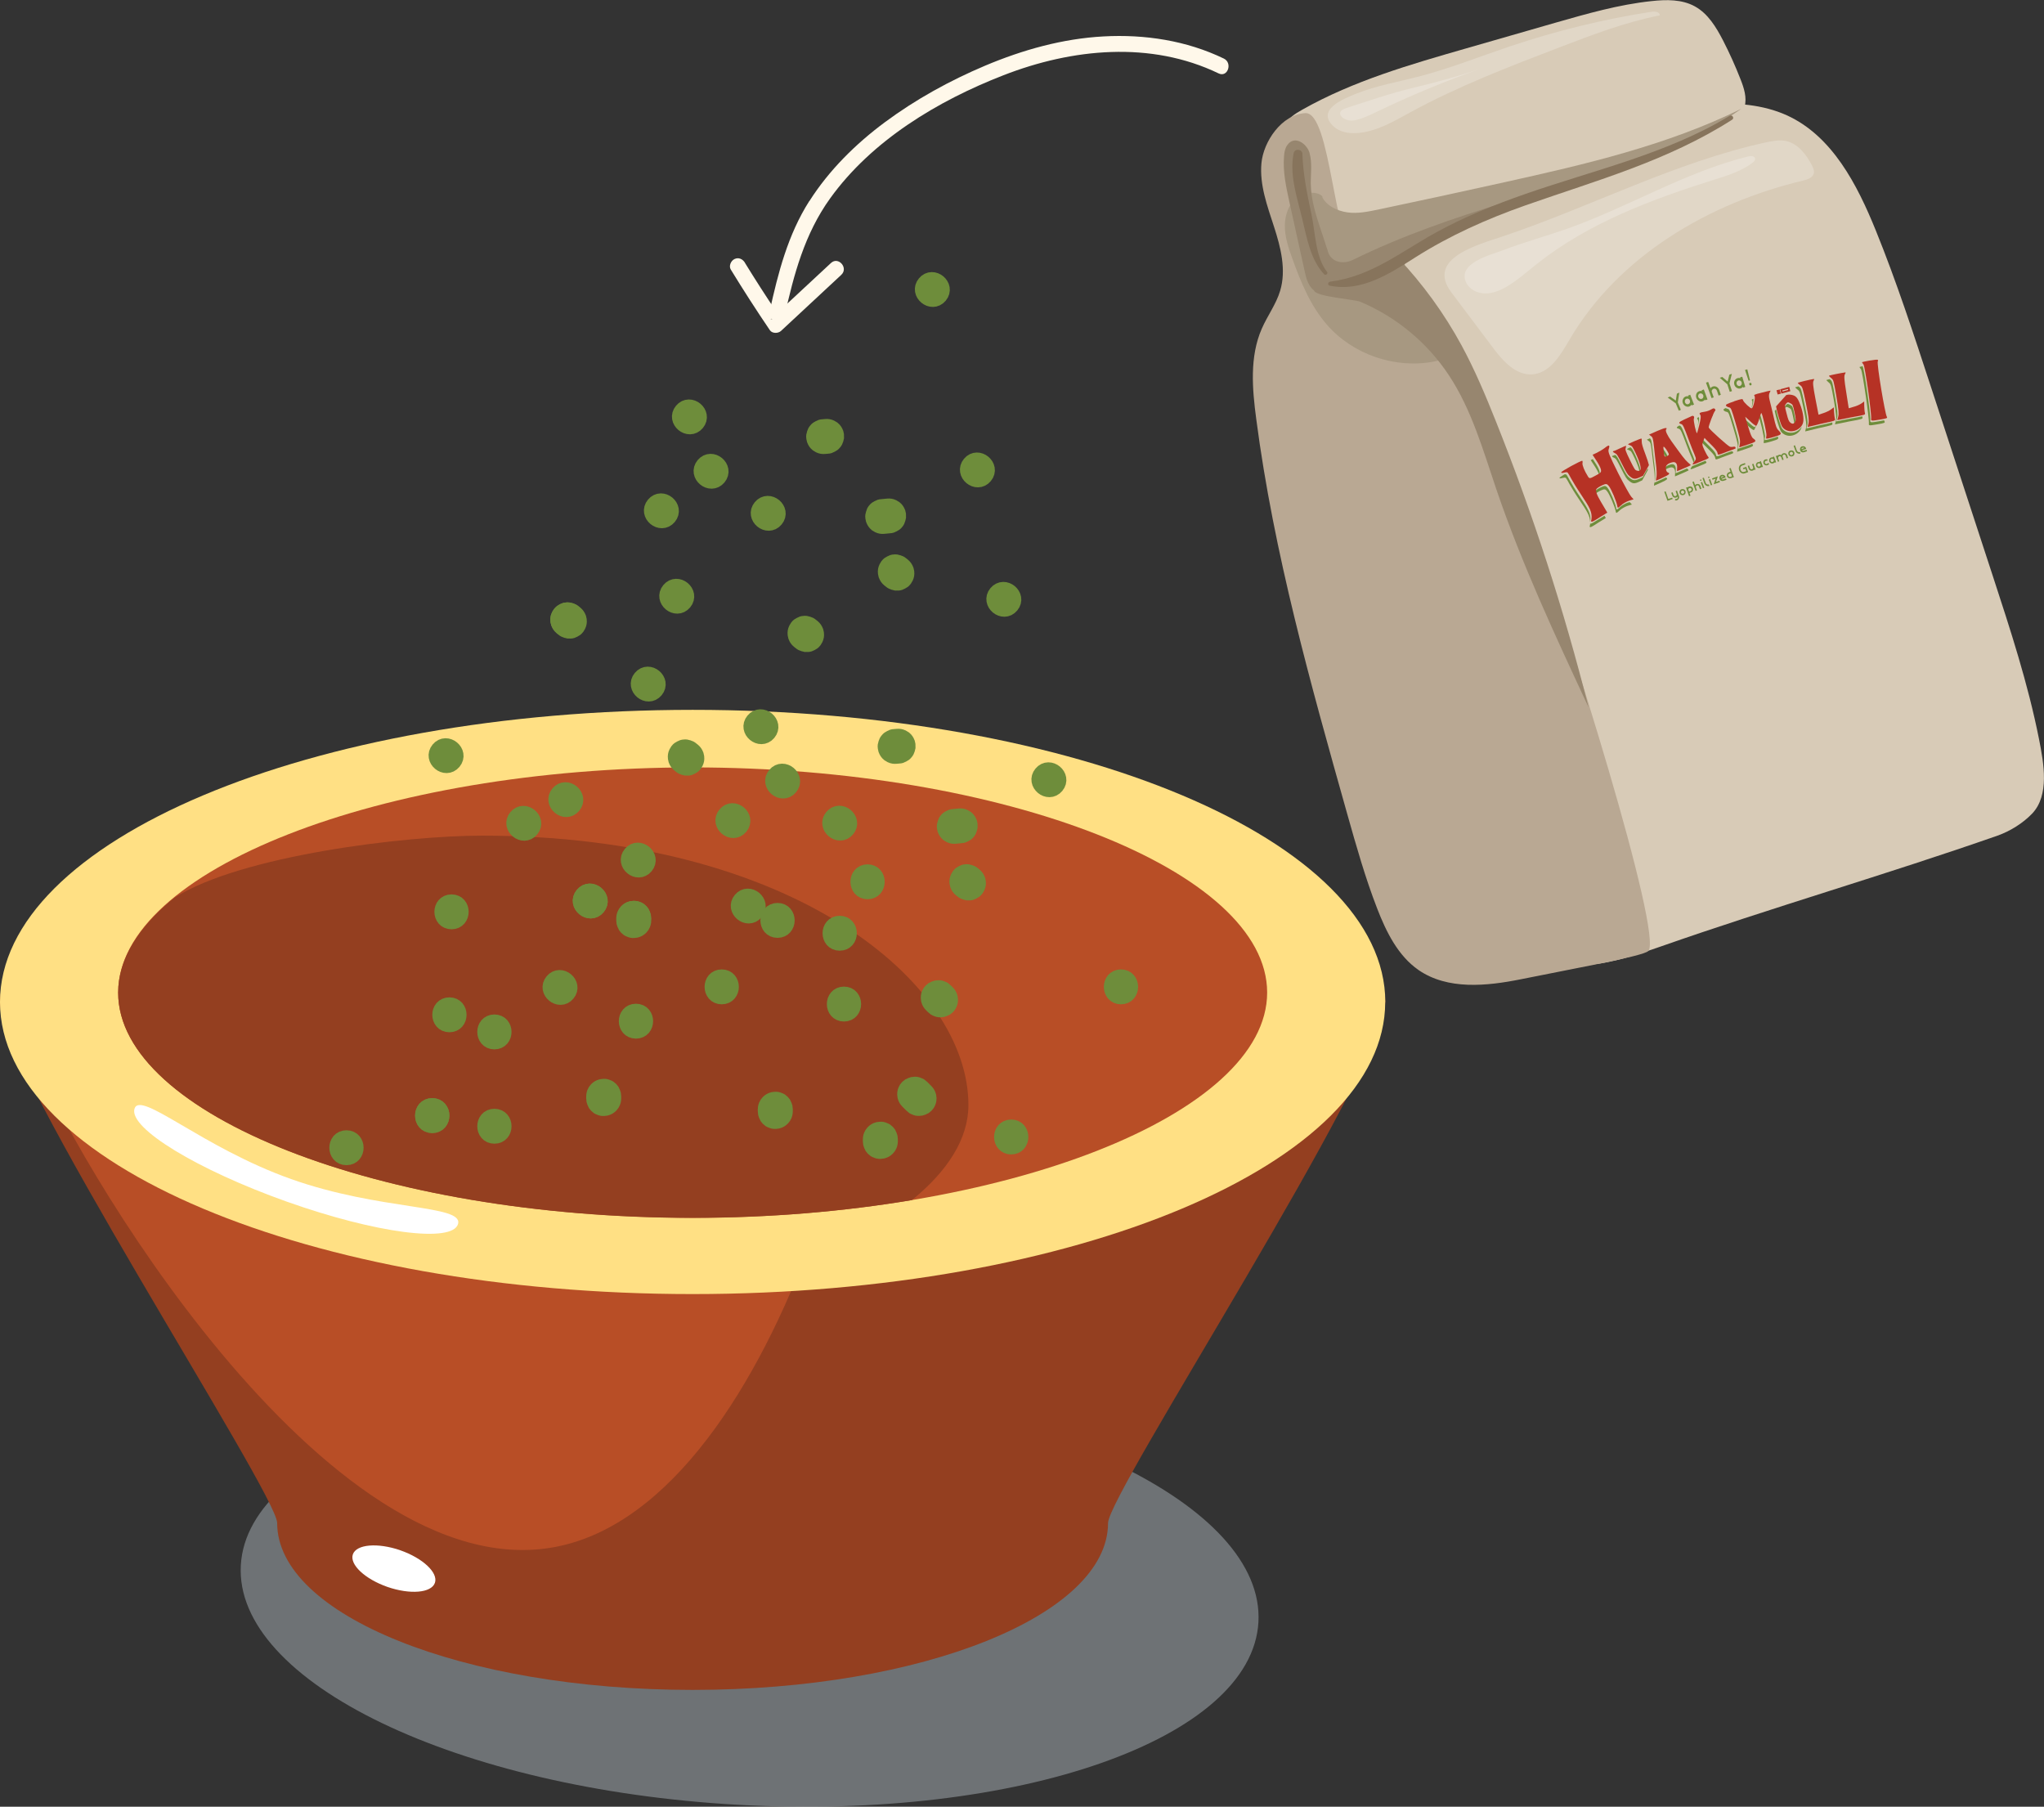 <?xml version="1.0" encoding="UTF-8"?><svg xmlns="http://www.w3.org/2000/svg" viewBox="0 0 243.59 215.3"><rect x="0" y="0" width="243.59" height="215.3" fill="#333333" stroke="none"/><defs><style>.cls-1{fill:#a79881;}.cls-1,.cls-2,.cls-3,.cls-4,.cls-5,.cls-6,.cls-7,.cls-8,.cls-9,.cls-10,.cls-11,.cls-12,.cls-13,.cls-14{stroke-width:0px;}.cls-2{fill:#87745c;}.cls-3{fill:#ffe084;}.cls-4{fill:#b9a893;}.cls-15{stroke:#6e8d3b;stroke-miterlimit:10;stroke-width:2px;}.cls-15,.cls-14{fill:#6e8d3b;}.cls-5{fill:#97866f;}.cls-6{fill:#d8cbb7;}.cls-7{fill:#fff8ea;}.cls-8{opacity:.23;}.cls-8,.cls-12{fill:#fff;}.cls-9{fill:#b84e26;}.cls-10{fill:#943f20;}.cls-16{isolation:isolate;}.cls-11{fill:#aab3b9;mix-blend-mode:multiply;opacity:.5;}.cls-13{fill:#b63225;}</style></defs><g class="cls-16"><g id="Layer_1"><path class="cls-11" d="M149.97,193.31c.78-13.89-25.74-26.67-59.23-28.54-33.48-1.86-61.27,7.87-62.04,21.76-.78,13.89,25.74,26.67,59.23,28.54,33.49,1.87,61.26-7.87,62.04-21.76Z"/><path class="cls-10" d="M165.09,119.41c0-12.13-36.96-21.95-82.54-21.95S0,107.29,0,119.41c0,7.89,33.03,58.58,33.03,62.08,0,10.98,22.16,19.89,49.51,19.89s49.51-8.91,49.51-19.89c0-3.5,33.03-54.19,33.03-62.08Z"/><path class="cls-9" d="M9.27,110.47c-5.13,4.83-7.3,10.07-5.47,14.94,4.42,11.7,34.96,64.25,62.45,58.92,27.5-5.35,41.53-66.58,37.11-78.27-.84-2.23-2.47-4.22-4.74-5.94-5.81-.35-11.83-.54-18.03-.54-30.43,0-56.99,4.38-71.31,10.89Z"/><path class="cls-3" d="M165.09,119.41c0-19.24-36.96-34.82-82.54-34.82S0,100.18,0,119.41s36.96,34.8,82.54,34.8,82.54-15.59,82.54-34.8Z"/><path class="cls-9" d="M82.54,145.12c-37.11,0-68.46-12.28-68.46-26.84s31.35-26.83,68.46-26.83,68.47,12.29,68.47,26.83-31.36,26.84-68.47,26.84Z"/><path class="cls-10" d="M57.46,99.58c-9.2,0-28.76,2.37-36.66,7.39-4.26,3.47-6.72,7.3-6.72,11.32,0,14.55,31.35,26.84,68.46,26.84,9.2,0,18.04-.76,26.14-2.12,4.26-3.47,6.73-7.31,6.73-11.33,0-14.54-20.84-32.1-57.96-32.1Z"/><path class="cls-12" d="M16.02,132.15c-.63,2.31,7.49,7.25,18.14,11.04,10.64,3.78,19.78,4.97,20.43,2.66.63-2.31-9.25-1.56-19.91-5.35-10.66-3.79-18.02-10.67-18.66-8.35Z"/><path class="cls-12" d="M47.71,184.74c-2.71-.93-5.24-.72-5.66.49-.41,1.21,1.44,2.94,4.13,3.88,2.7.93,5.23.72,5.65-.49.41-1.21-1.44-2.94-4.13-3.88Z"/><path class="cls-6" d="M176.78,108.41c1.77,2.46,3.97,4.75,6.79,5.85,4.56,1.79,9.67.17,14.29-1.45,13.26-4.65,26.93-8.59,40.19-13.23,1.5-.53,3.03-1.48,4.13-2.63,2.07-2.18,1.4-5.95.81-8.9-1.31-6.6-3.41-13.01-5.5-19.41-2.47-7.54-4.93-15.08-7.4-22.62-2.04-6.22-4.07-12.45-6.53-18.52-2.23-5.51-5.21-11.3-10.62-13.76-2.84-1.29-6.06-1.5-9.18-1.39-6.1.22-12.11,1.55-17.99,3.22-6.06,1.72-12.02,3.8-17.84,6.23-2.7,1.13-8.27,3.46-8.68,6.93-.19,1.65.62,3.5.45,5.29-.21,2.29-.85,4.51-1.26,6.76-1.3,7.07-.36,14.39,1.44,21.35,1.79,6.96,4.42,13.68,6.58,20.54,2.78,8.86,4.88,18.21,10.31,25.74Z"/><path class="cls-6" d="M158.56,39.84c.02.91.04,4.79,1.52,4.42,1.24-.31,2.44-6.25,2.83-7.39.89-2.6,1.91-5.22,3.75-7.31,2.27-2.57,5.52-4.05,8.75-5.23,9.41-3.42,19.45-4.88,28.78-8.52,1.56-.61,3.28-1.48,3.72-3.09.3-1.1-.08-2.25-.5-3.31-.61-1.56-1.3-3.09-2.06-4.57-.82-1.59-1.8-3.22-3.37-4.08-1.54-.85-3.4-.82-5.15-.63-3.92.41-7.73,1.51-11.51,2.59-3.52,1.01-7.05,2.02-10.57,3.04-6.71,1.93-13.49,3.88-19.57,7.32-.86.48-1.75,1.05-2.14,1.96-.47,1.07-.11,2.31.28,3.41,1.29,3.67,2.86,7.25,3.95,11,1.01,3.49,1.24,6.82,1.31,10.42Z"/><path class="cls-4" d="M150.37,39.17c-1.46,3.33-1.14,7.15-.66,10.76,2.09,15.99,6.48,31.57,10.85,47.09,1.07,3.79,2.14,7.58,3.56,11.24,1.08,2.79,2.48,5.64,4.94,7.34,3.46,2.38,8.09,1.92,12.21,1.09,6.29-1.28,14.54-2.74,15.16-3.36,1.8-1.83-9.46-38.17-14.9-52.82-5.44-14.64-8.88-26.66-19.9-30.28-2.7-.89-2.99-16.93-6.08-16.75-2.81.16-4.98,3.39-5.22,5.96-.24,2.59.7,5.11,1.5,7.58.8,2.47,1.48,5.14.73,7.63-.48,1.61-1.52,2.98-2.19,4.52Z"/><path class="cls-1" d="M172.4,27.36c5.9-1.89,11.77-3.9,17.59-6.03,6.1-2.24,12.22-4.64,17.54-8.37-8.84,4.35-18.54,6.61-28.16,8.74-5.04,1.12-10.08,2.21-15.12,3.27-1.21.25-2.44.51-3.67.34-1.22-.17-2.57-.81-3.06-1.94.06.06.11.11.17.17-.39-.74-2.04-.69-2.76-.27-1.19.7-1.78,2.14-1.81,3.52-.03,1.38.42,2.72.89,4.02,1.01,2.81,2.17,5.65,4.14,7.9,3.09,3.55,8.14,5.27,12.76,4.37.47-.09.97-.23,1.25-.62.18-.26.24-.58.25-.9.07-2.03-1.47-3.7-2.8-5.23-1.34-1.53-2.66-3.49-2.08-5.44.6-2.01,2.89-2.91,4.89-3.55Z"/><path class="cls-5" d="M156.07,18.24c-.31-1.11-1.81-2.21-2.68-.92-.26.38-.34.85-.37,1.31-.15,1.83.25,3.65.64,5.44.6,2.73,1.2,5.47,1.81,8.2.16.75.35,1.53.86,2.1.51.57,1.48.8,2.04.29.45-.4.49-1.09.44-1.69-.28-3.77-2.52-7.23-2.6-11.01-.02-1.25.19-2.52-.15-3.72Z"/><path class="cls-8" d="M180.04,5.49c-3.65,1.23-7.23,2.66-10.95,3.63-2.48.64-5.04,1.08-7.43,2.03-1.5.6-4.95,1.94-2.68,3.96.71.63,1.73.8,2.67.75,2.31-.13,4.38-1.36,6.41-2.47,5.68-3.1,11.74-5.43,17.77-7.74,3.92-1.5,7.86-3.01,11.98-3.82,0-.41-.58-.49-.98-.43-5.7.88-11.33,2.26-16.8,4.1Z"/><path class="cls-5" d="M156.12,32.25c.06.49.15,2.68,1.21,2.68,2.24,0,6.49-.84,8.23-2.26.78-.64,1.46-1.39,2.22-2.05,1.26-1.11,2.73-1.95,4.22-2.71,8.3-4.17,17.77-5.57,26.1-9.69-12.25,4.38-25.18,6.99-36.85,12.74-1.12.55-2.77.42-3.11-1.35-.11-.6-2.11,1.93-2.02,2.64Z"/><path class="cls-5" d="M161.04,33.41c-.79.17-4.76.17-4.43,1.22.23.74,4.85,1.05,5.48,1.32,4.29,1.8,8.02,4.89,10.58,8.77,2.71,4.1,4.07,8.92,5.65,13.58,3.03,8.91,7.02,17.45,10.99,25.98-2.92-11.6-6.62-23.01-11.06-34.12-1.22-3.06-2.5-6.1-4.07-9-2.06-3.79-4.62-7.32-7.58-10.45.35.37-5.07,2.59-5.56,2.69Z"/><path class="cls-8" d="M212.83,16.8c-.77-.16-1.57,0-2.34.16-10.83,2.35-20.78,7.63-31.28,11.17-3.06,1.03-9.31,2.64-6.24,6.72,1.64,2.19,3.29,4.37,4.93,6.56,1.19,1.59,2.73,3.34,4.72,3.2,2.11-.15,3.37-2.33,4.44-4.16,5.83-9.94,16.6-16.26,27.81-18.93.54-.13,1.17-.34,1.29-.87.07-.32-.07-.64-.22-.93-.67-1.31-1.67-2.61-3.1-2.92Z"/><path class="cls-2" d="M206.13,13.8c-7.4,4.51-16.22,6.48-24.34,9.31-3.69,1.29-7.35,2.75-10.78,4.66-4.16,2.31-7.64,5.17-12.51,5.8-.25.03-.32.41-.04.47,3.8.79,7.18-1.45,10.24-3.39,4.11-2.6,8.48-4.55,13.07-6.17,8.53-3,16.97-5.3,24.66-10.22.29-.19,0-.64-.29-.46Z"/><path class="cls-2" d="M155.22,18.35c-.02-.59-.92-.7-1.05-.1-.52,2.54.38,5.2.98,7.65.56,2.28.99,5.04,2.66,6.79.17.18.5-.09.34-.29-1.4-1.77-1.39-4.7-1.86-6.86-.51-2.41-.99-4.72-1.08-7.19Z"/><path class="cls-8" d="M160.38,12.9c-1.5.48-.2,1.66.98,1.45.93-.17,1.8-.59,2.65-1,4.06-1.95,8.23-3.69,12.48-5.19-2.68.94-5.38,1.65-8.14,2.32-2.73.66-5.32,1.56-7.98,2.42Z"/><path class="cls-8" d="M186.78,27.25c-2.55.9-5.17,1.61-7.7,2.58-1.42.54-5.46,1.53-4.35,3.85.4.83,1.36,1.29,2.29,1.29.92,0,1.81-.38,2.6-.85,1.26-.75,2.36-1.74,3.51-2.65,6.15-4.89,13.67-7.7,21.16-10.06,1.6-.5,3.24-1.01,4.57-2.02.16-.12.34-.29.3-.5-.05-.32-.51-.33-.82-.25-7.52,1.86-14.26,6.03-21.56,8.61Z"/><path class="cls-14" d="M190.58,61.84c-.58.36-.99.65-1.08.55,0,.05,0,.1-.01.15-.19.55.28.19,1.05-.3.27-.17.55-.34.83-.51-.05-.09-.11-.18-.16-.27-.21.13-.42.26-.63.39Z"/><path class="cls-14" d="M190.56,56.55c.11-.11.1-.21.06-.39-.04-.2-.28-.67-.54-1.05-.09-.13-.18-.27-.26-.4-.08.04-.17.08-.25.12.15.23.3.46.45.69.25.38.49.83.54,1.04Z"/><path class="cls-14" d="M186.63,56.98c.21.26.34.73,1.65,2.68.83,1.23,1.21,1.83,1.22,2.53,0-.02.01-.04.02-.06.11-.88-.25-1.45-1.2-2.88-1.3-1.95-1.43-2.43-1.65-2.69-.06-.04-.13-.05-.21-.04-.37.22-.63.4-.62.43.11.19.57-.15.78.01Z"/><path class="cls-14" d="M191.53,54c.03-.11.04-.19.02-.23-.02.07-.03.14-.02.23Z"/><path class="cls-14" d="M193.99,59.89c-.29.1-.72.34-.94.55-.39.36-.41.36-.46.05-.08-.49-.71-1.98-1-2.34-.21-.27-.33-.3-.72-.12-.26.11-.59.3-.73.45-.16.14-.23.2-.12.46.02-.02.04-.04.07-.06.14-.14.47-.34.73-.45.39-.18.51-.15.71.12.29.36.92,1.85,1.01,2.34.05.3.07.31.46-.05.21-.21.65-.45.93-.55.18-.06.37-.12.55-.17-.09-.1-.18-.2-.27-.29-.07.02-.15.05-.22.07Z"/><path class="cls-14" d="M198.58,54.06c-.27-.47-.54-.75-.52-.52,0,.12.02.23.02.32.1.08.26.29.42.57.02.04.04.08.06.11.2-.12.19-.17.02-.48Z"/><path class="cls-14" d="M200.52,56.05c-.46.19-.83.35-.83.35,0,0,0-.17.02-.38.03-.54-.2-.8-.62-.67-.54.15-.76.37-.72.74.1-.16.31-.28.64-.37.41-.12.65.14.62.67-.01.21-.02.38-.02.38,0,0,.37-.15.83-.35.46-.19.82-.37.81-.39,0-.02-.09-.1-.21-.21-.14.07-.32.15-.52.23Z"/><path class="cls-14" d="M198,57.15c-.45.21-.82.37-.83.36,0,0,.03-.22.07-.47.04-.25.02-.88-.05-1.39-.07-.52-.18-1.46-.25-2.1-.11-.96-.14-1.17-.32-1.32-.12.05-.24.11-.36.16.08.06.16.12.24.18.22.15.25.32.37,1.35.07.64.18,1.59.26,2.1.07.51.09,1.14.05,1.39-.05.25-.08.46-.07.47,0,0,.37-.15.82-.36.79-.36.92-.49.58-.62-.12.07-.29.15-.51.25Z"/><path class="cls-14" d="M200.08,51.1c.21.05.31.29.95,2.01.45,1.21.72,1.72.79,2,.05-.06.09-.12.1-.19.05-.24-.23-.65-.8-2.18-.64-1.73-.74-1.96-.95-2.02-.02,0-.03,0-.05-.01-.38.21-.37.3-.05.38Z"/><path class="cls-14" d="M202.09,51.73c.05-.16.14-.51.23-.91.15-.61.2-.93.15-1.11-.25.07-.26.14-.14.29.11.15.07.48-.11,1.19-.05.2-.09.39-.13.54Z"/><path class="cls-14" d="M204.08,49.53c.06-.05.06-.13,0-.2-.2.39-.55,1.33-.63,1.69.18-.57.53-1.43.63-1.49Z"/><path class="cls-14" d="M206.24,53.81c-.17.06-.37.13-.53.19-.39.14-.74.27-.8.3-.3.11-.38.13-.41-.12-.02-.17-.23-.45-.61-.83-.32-.31-.66-.66-.77-.77-.06-.07-.12-.13-.18-.2-.05.14-.1.27-.16.41-.05.13-.07.23-.08.32.05-.12.09-.24.14-.36.06.06.12.13.18.19.1.11.45.46.77.77.38.37.59.66.61.83.03.25.11.24.41.12.06-.03.4-.16.79-.3.38-.13.97-.34.96-.38-.04-.24-.15-.2-.32-.17Z"/><path class="cls-14" d="M203.23,54.91c-.12.06-.31.13-.57.23-.31.12-.75.33-.97.39-.07.08-.14.17-.2.27-.18.31.6-.12,1.09-.29.84-.33.87-.35.71-.53-.01-.02-.03-.04-.05-.07Z"/><path class="cls-14" d="M208.72,48.69c.13-.29.27-.89.25-1.17-.25.08-.24.13-.16.24.07.11,0,.56-.09.93Z"/><path class="cls-14" d="M208.09,53.16c-.33.11-.66.21-.98.32.02-.15.05-.3.07-.46.06-.37-.03-.76-.5-2.35-.55-1.87-.56-1.9-.83-1.96-.07-.02-.15-.05-.2-.08-.22.1-.28.16-.25.23.03.08.18.18.34.21.27.05.28.09.84,1.96.47,1.59.56,1.98.5,2.35-.02.15-.05.3-.07.46.33-.11.65-.22.98-.32.9-.3,1.07-.39.82-.62-.15.07-.38.15-.71.26Z"/><path class="cls-14" d="M211.22,52.24c-.49.15-.9.23-.91.19-.02-.05,0-.2.03-.35.06-.25-.51-2.72-.61-2.69-.02,0-.09.19-.18.46.02-.06.04-.09.05-.1.11-.03.68,2.44.62,2.69-.02.14-.05.29-.03.35.01.04.42-.04.91-.19.78-.23.95-.3.75-.57-.13.06-.34.12-.63.21Z"/><path class="cls-14" d="M210.68,47.08s-.02.08-.03.12c.03-.08.05-.12.03-.12,0,0,0,0,0,0Z"/><path class="cls-14" d="M209.11,50.9c-.08,0-.4-.24-.72-.55-.19-.18-.39-.35-.58-.53.06.21.13.43.19.64.09.08.18.17.28.25.32.3.64.55.72.54.08,0,.22-.33.34-.73-.08.22-.17.37-.22.37Z"/><path class="cls-14" d="M218.35,50.34c-.21.07-.62.16-1.42.33-.55.13-1.1.26-1.65.39.03-.14.06-.28.1-.43.08-.33.02-.8-.31-2.38-.4-1.88-.42-1.97-.71-2.18-.01-.01-.03-.02-.04-.03-.21.06-.36.1-.37.11-.03.03.1.14.26.27.29.21.31.3.71,2.18.33,1.58.39,2.05.31,2.38-.03.14-.06.28-.1.43.55-.14,1.1-.27,1.65-.4,1.64-.36,1.66-.35,1.58-.59,0-.02-.02-.06-.02-.1Z"/><path class="cls-14" d="M221.92,49.61c-.21.06-.63.13-1.43.28-.56.11-1.11.22-1.67.33.04-.14.07-.28.11-.42.09-.33.05-.8-.22-2.39-.33-1.89-.35-1.99-.63-2.2-.01-.01-.03-.02-.04-.03-.21.05-.36.09-.37.1-.03.03.09.15.25.28.28.22.3.31.64,2.2.27,1.59.31,2.06.23,2.39-.04.14-.07.28-.11.42.55-.12,1.11-.23,1.66-.34,1.66-.3,1.67-.3,1.61-.53,0-.02-.01-.06-.02-.1Z"/><path class="cls-14" d="M224.53,50.09c-.14.03-.35.07-.65.12-.95.16-1.02.16-.99-.12.07-.54-.73-6.2-.92-6.45-.23.05-.37.09-.37.1,0,.03.08.14.18.27.18.22,1,5.91.94,6.45-.03.28.03.27.98.11.86-.14.99-.19.88-.36-.01-.02-.03-.07-.05-.13Z"/><path class="cls-14" d="M213.61,51.56c-.48.07-.97-.14-1.24-.51-.17-.26-.55-1.52-.71-2.27-.05.06-.11.13-.16.19.12.72.56,2.16.74,2.44.26.37.75.58,1.23.51.58-.07,1.12-.52,1.23-1.02,0-.01,0-.03,0-.04-.22.37-.65.65-1.11.71Z"/><path class="cls-14" d="M213.83,50.56s.06-.08.09-.13c.08-.15.06-.38-.09-1.11-.19-.91-.21-.92-.47-1.06-.32-.18-.38-.17-.58.09-.07.09-.1.16-.09.29.16-.19.24-.19.53-.03.26.14.27.16.47,1.06.1.45.14.72.14.88Z"/><path class="cls-14" d="M194.79,54.56c.35.75.56,1.33.6,1.69,0,0,.01,0,.02-.01.18-.17-.02-.92-.55-2.05-.3-.64-.4-.8-.56-.89-.25.11-.43.21-.42.22.01.02.13.08.27.13.22.08.29.18.64.92Z"/><path class="cls-14" d="M195.76,56.87c-.07.03-.14.06-.22.1-.76.38-.94.3-1.37-.05-.25-.19-.41-.43-.9-1.43-.48-.96-.6-1.18-.79-1.28-.13.06-.23.09-.25.09-.04,0-.1.02-.11.07-.02.04.09.12.23.18.23.09.32.23.86,1.31.5,1,.65,1.24.91,1.43.43.34.61.43,1.37.05.08-.04.15-.07.22-.1.22-.42.45-.83.68-1.25-.01-.05-.02-.11-.04-.17-.19.35-.38.7-.57,1.04Z"/><path class="cls-13" d="M213.37,46.61c-.36.09-.72.19-1.08.29-.05-.17-.09-.34-.14-.51.36-.1.72-.19,1.08-.29.04.17.09.34.13.51ZM212.45,46.65c.22-.06.44-.12.66-.18-.01-.04-.02-.08-.03-.12-.22.06-.44.12-.67.18.01.04.02.08.03.12Z"/><path class="cls-13" d="M212.23,46.91c-.13.03-.25.07-.38.1-.05-.17-.09-.33-.14-.5.13-.04.25-.07.38-.1.05.17.09.33.14.5Z"/><path class="cls-13" d="M188.58,54.93s.05.12.01.25c-.05.23.23.93.63,1.56.19.32.23.32.92-.06.66-.35.71-.41.64-.75-.04-.2-.28-.67-.54-1.05-.15-.23-.3-.46-.45-.69.17-.08.33-.15.5-.23.29-.14.72-.4.98-.6.5-.4.62-.34.44.18-.1.31.05.67,1.14,2.86.7,1.37,1.4,2.63,1.55,2.79.09.1.19.2.28.31-.18.06-.37.11-.55.17-.29.1-.73.34-.94.55-.39.36-.41.36-.46.05-.08-.49-.7-1.98-1-2.35-.21-.27-.33-.3-.72-.12-.26.11-.59.3-.73.44q-.28.25.5,1.55c.26.43.51.87.77,1.3-.28.17-.56.34-.83.51-.78.49-1.25.84-1.06.29.11-.88-.24-1.45-1.19-2.88-1.3-1.95-1.43-2.43-1.64-2.69-.21-.17-.67.17-.78-.02-.06-.11,2.37-1.44,2.53-1.39Z"/><path class="cls-13" d="M196.52,51.79c.34-.15.68-.3,1.02-.45.92-.4,1.23-.43,1.01-.15-.11.15.16.71.63,1.37,1.24,1.73,1.61,2.22,1.94,2.51.2.18.37.33.38.36,0,.02-.36.19-.82.38-.46.19-.83.35-.83.34,0,0,0-.17.02-.38.04-.54-.2-.8-.62-.67-.56.15-.78.39-.72.78.04.23.11.37.21.41.35.13.22.26-.58.63-.45.21-.82.37-.83.36,0,0,.03-.22.08-.47.04-.25.02-.88-.05-1.39-.07-.52-.17-1.46-.24-2.1-.11-1.03-.15-1.2-.36-1.35-.08-.06-.16-.12-.24-.18ZM198.23,53.31c.07,1.13.12,1.22.46,1.03.24-.14.24-.17.06-.5-.26-.47-.54-.75-.52-.52Z"/><path class="cls-13" d="M201.56,49.6c.25-.13.41.03.3.3-.07.2.27,1.76.38,1.72.02,0,.14-.46.27-1,.18-.71.22-1.04.11-1.19-.17-.21-.07-.28.61-.38.2-.03.5-.14.68-.25.26-.16.37-.18.46-.06.08.08.08.16.02.22-.14.09-.81,1.85-.76,1.99.1.24,2.22,2.15,2.54,2.29.41.1.62-.19.68.18,0,.04-.58.25-.96.38-.39.14-.74.27-.8.3-.3.11-.38.13-.41-.12-.02-.17-.23-.45-.6-.83-.32-.31-.66-.66-.77-.77-.06-.07-.12-.13-.18-.2-.05.14-.1.27-.16.41-.13.37-.12.47.14,1.02.16.34.35.7.44.8.16.18.14.2-.71.53-.48.18-1.27.6-1.09.29.12-.2.3-.34.34-.5.05-.24-.23-.65-.79-2.18-.63-1.73-.74-1.96-.95-2.02-.39-.11-.31-.22.37-.54.36-.16.74-.33.83-.38Z"/><path class="cls-13" d="M206.65,47.82c.97-.32,1.03-.32,1.08-.12.05.22.88,1,1.03.96.18-.06.47-1.26.34-1.45-.12-.16-.08-.19.86-.42.53-.14,1-.25,1.03-.24.02,0-.02.11-.1.26-.1.2-.1.45,0,.87.08.32.3,1.2.47,1.95.26,1.15.35,1.41.58,1.64.45.47.42.51-.55.8-.49.15-.9.23-.91.19-.02-.05,0-.2.03-.35.06-.25-.5-2.72-.61-2.69-.03,0-.15.35-.27.77-.12.41-.27.75-.35.75-.08,0-.4-.24-.72-.55-.19-.18-.39-.36-.58-.53.12.4.24.81.36,1.21.29.95.41,1.24.6,1.38.44.32.37.4-.68.74-.33.11-.66.21-.99.32.02-.15.05-.3.08-.46.06-.37-.03-.76-.49-2.35-.55-1.87-.56-1.9-.83-1.96-.16-.04-.31-.13-.34-.21-.04-.12.13-.22.98-.5Z"/><path class="cls-13" d="M216.16,45.16c.06,0,.04.09-.03.22-.11.18-.07.61.22,2.13.12.64.24,1.27.37,1.91.19-.06.38-.13.58-.19.32-.1.72-.3.91-.44.11-.08.22-.17.33-.25.01.19.02.38.03.57.02.32.07.67.1.8.07.23.06.22-1.59.58-.55.13-1.11.26-1.66.39.03-.14.07-.28.1-.43.08-.33.02-.8-.3-2.38-.39-1.88-.41-1.97-.71-2.18-.16-.13-.29-.24-.26-.27.03-.04,1.47-.4,1.91-.46Z"/><path class="cls-13" d="M219.91,44.37c.06,0,.04.09-.04.22-.12.18-.1.6.15,2.14.1.64.2,1.28.3,1.92.19-.06.39-.11.58-.17.33-.08.74-.27.93-.4.11-.08.22-.16.33-.24,0,.19,0,.38.01.57.01.32.04.68.08.8.06.23.05.22-1.62.52-.56.11-1.11.22-1.67.33.04-.14.08-.28.11-.42.09-.33.05-.8-.22-2.39-.33-1.89-.34-1.99-.63-2.2-.16-.13-.28-.25-.25-.28.03-.04,1.49-.34,1.93-.39Z"/><path class="cls-13" d="M222.88,42.96c.94-.15,1-.14.9.11-.13.32.87,6.29,1.08,6.59.11.17-.02.21-.88.35-.96.16-1.02.16-.99-.12.07-.54-.73-6.23-.91-6.45-.1-.13-.17-.24-.18-.27,0-.03.44-.12.98-.22Z"/><path class="cls-13" d="M214.5,48.12c-.3-.77-.5-.97-1.01-1.07-.23-.04-.41-.04-.62.03-.41.45-.81.9-1.21,1.35.12.72.55,2.16.74,2.44.26.37.75.58,1.24.51.59-.07,1.12-.52,1.24-1.02.12-.48-.03-1.36-.38-2.24ZM213.86,49.14c.16.73.17.96.09,1.11-.15.28-.36.31-.6.1-.17-.14-.25-.34-.44-1.09-.22-.84-.23-.91-.1-1.1.2-.26.26-.27.58-.09.26.14.27.16.47,1.06Z"/><path class="cls-13" d="M195.82,56.68c.23-.42.46-.83.69-1.25-.06-.27-.22-.77-.43-1.32-.3-.79-.44-1.25-.43-1.49,0-.19,0-.35-.03-.36-.07-.03-1.63.64-1.61.68.01.02.13.08.27.13.22.08.29.19.64.92.53,1.13.72,1.88.54,2.05-.1.08-.22.1-.39.04-.23-.07-.29-.17-.83-1.27-.5-1.03-.57-1.22-.5-1.41.03-.12.06-.24.04-.27-.01-.02-.32.1-.69.28-.37.18-.7.33-.76.33-.04,0-.1.02-.11.07-.02.04.09.12.23.19.23.1.32.23.86,1.31.5,1,.65,1.24.9,1.44.43.35.61.43,1.37.05.08-.04.15-.07.22-.1Z"/><path class="cls-14" d="M200.32,48.84c-.1.04-.15.06-.25.1-.15-.35-.22-.53-.37-.88-.38-.28-.57-.42-.96-.69.12-.05.17-.07.29-.12.27.2.41.3.68.49.05-.33.08-.5.13-.83.12-.05.18-.07.29-.12-.08.47-.11.7-.18,1.16.15.35.22.53.36.88Z"/><path class="cls-14" d="M201.88,48.21c-.1.04-.15.06-.25.1-.01-.04-.02-.05-.04-.09-.06.1-.15.16-.25.21-.15.06-.3.05-.45-.02-.15-.07-.26-.19-.33-.35-.07-.16-.07-.32,0-.48.06-.16.17-.27.32-.33.11-.04.22-.05.33-.02-.01-.04-.02-.05-.04-.09.1-.04.15-.06.26-.1.19.48.28.71.46,1.19ZM201.22,48.15c.08-.03.14-.09.17-.17.03-.08.03-.17,0-.26-.03-.09-.09-.15-.17-.19-.08-.04-.16-.04-.24-.01-.08.03-.14.09-.17.18-.03.09-.03.17,0,.26.04.09.09.15.17.19.08.04.16.04.24,0Z"/><path class="cls-14" d="M203.47,47.61c-.1.04-.15.06-.25.09-.01-.04-.02-.06-.03-.09-.07.09-.15.16-.26.2-.15.06-.3.05-.45-.03-.15-.08-.26-.2-.32-.36-.06-.16-.06-.33,0-.48.06-.16.17-.26.33-.32.11-.04.22-.05.33-.02-.01-.04-.02-.06-.03-.09.1-.04.16-.06.26-.1.17.48.26.72.44,1.2ZM202.81,47.53c.08-.03.14-.09.17-.17.03-.08.03-.17,0-.26-.03-.09-.09-.15-.17-.19s-.16-.05-.24-.02c-.08.03-.14.09-.17.17s-.04.17,0,.26c.03.09.09.15.17.19s.16.05.24.01Z"/><path class="cls-14" d="M205.07,47.05c-.1.04-.15.05-.26.09-.08-.24-.12-.35-.2-.59-.03-.09-.09-.15-.17-.2-.08-.04-.16-.05-.24-.02-.08.03-.14.09-.18.17-.04.08-.04.17,0,.26.08.23.12.35.21.59-.1.04-.15.05-.26.09-.26-.74-.4-1.11-.66-1.84.1-.04.16-.06.26-.09.11.3.16.45.27.75.07-.09.16-.16.27-.2.16-.05.31-.04.46.04.14.08.25.2.31.36.08.24.12.36.2.6Z"/><path class="cls-14" d="M206.4,46.61c-.1.03-.16.05-.26.08-.12-.36-.18-.54-.29-.9-.36-.31-.54-.46-.9-.77.12-.04.18-.06.3-.1.26.22.38.33.64.55.08-.33.12-.49.2-.82.12-.04.18-.06.3-.1-.12.46-.17.69-.28,1.14.12.36.17.54.29.9Z"/><path class="cls-14" d="M208,46.11c-.1.03-.16.05-.26.08-.01-.04-.02-.06-.03-.09-.07.09-.16.15-.27.18-.15.05-.3.03-.45-.06-.15-.08-.25-.21-.3-.38-.05-.17-.04-.33.03-.48.07-.15.19-.25.35-.3.11-.03.22-.03.33,0-.01-.04-.02-.06-.03-.09.11-.03.16-.05.26-.08.15.49.22.73.36,1.22ZM207.36,45.99c.08-.03.14-.08.18-.16.04-.08.05-.17.02-.26-.03-.09-.08-.16-.16-.2s-.16-.06-.24-.03c-.08.03-.14.08-.18.16s-.05.17-.02.26c.03.09.08.16.16.2.08.05.16.06.24.03Z"/><path class="cls-14" d="M208.56,45.33c-.07.02-.1.03-.17.05-.17-.52-.26-.78-.43-1.29.11-.03.16-.05.27-.08.13.53.19.79.33,1.32ZM208.64,45.92c-.09.02-.14-.01-.17-.11-.03-.1,0-.16.09-.18.09-.03.15,0,.17.11.03.1,0,.16-.09.18Z"/><path class="cls-14" d="M199.34,59.46l-.62.22-.38-1.07.16-.06.32.91.46-.16.06.16Z"/><path class="cls-14" d="M199.88,59.62c-.1.03-.19.03-.28-.01l.07-.16s.1.03.15,0,.09-.05.11-.1c.02-.05.03-.1,0-.15h0s0-.03,0-.03c-.05.06-.1.1-.17.12-.1.03-.19.03-.28-.02-.09-.04-.15-.11-.19-.21l-.12-.34.16-.06.12.34c.02.05.05.09.1.11s.1.03.15,0,.09-.05.11-.1c.02-.05.03-.1,0-.15l-.12-.34.16-.06.24.67c.03.1.03.19-.01.28-.05.09-.12.16-.21.19Z"/><path class="cls-14" d="M200.64,58.99c-.1.03-.19.03-.28-.01-.09-.04-.16-.12-.19-.21s-.03-.19.01-.28.11-.16.21-.19.19-.03.28.01.16.11.19.21.03.19-.01.28c-.04.09-.11.16-.21.19ZM200.59,58.83c.05-.02.09-.05.11-.1.02-.05.03-.1,0-.15s-.05-.09-.1-.11c-.05-.02-.1-.03-.15,0s-.09.05-.11.1-.03.1,0,.15.05.09.1.11.1.03.15,0Z"/><path class="cls-14" d="M201.45,59.07l-.16.06-.36-1.02.16-.06.02.05c.04-.06.1-.1.17-.12.1-.03.19-.03.28.01s.16.11.19.21.03.19-.01.28c-.04.09-.11.16-.21.19l-.19.07.12.32ZM201.47,58.52c.05-.02.09-.05.11-.1.02-.05.03-.1,0-.15s-.05-.09-.1-.11c-.05-.02-.1-.02-.15,0s-.09.05-.11.1c-.02.05-.02.1,0,.15l.07.19.19-.07Z"/><path class="cls-14" d="M202.75,58.24l-.16.06-.12-.34c-.02-.05-.05-.09-.1-.11-.05-.02-.1-.03-.15,0s-.09.05-.11.1-.03.1,0,.15l.12.34-.16.06-.38-1.07.16-.06.16.44c.04-.06.1-.1.17-.12.1-.03.19-.03.28.01.09.04.15.11.19.21l.12.35Z"/><path class="cls-14" d="M202.71,57.3c-.05.02-.09,0-.11-.05s0-.09.05-.11.09,0,.11.05,0,.09-.05.11ZM203.1,58.12l-.16.06-.25-.69.16-.06.25.69Z"/><path class="cls-14" d="M203.71,57.9c-.12.04-.23.04-.35-.02-.11-.05-.19-.14-.24-.26l-.23-.64.16-.06.23.64c.03.07.08.13.15.16.07.03.14.04.22.01l.06.16Z"/><path class="cls-14" d="M203.67,56.96c-.05.02-.09,0-.11-.05s0-.09.05-.11.09,0,.11.05,0,.09-.05.11ZM204.05,57.78l-.16.06-.25-.69.16-.06.25.69Z"/><path class="cls-14" d="M204.97,57.45l-.74.26.22-.67-.36.13-.06-.16.69-.25-.22.67.41-.15.06.16Z"/><path class="cls-14" d="M205.75,57.18l-.35.12s-.09.02-.14.02c-.17,0-.28-.09-.33-.25-.03-.1-.03-.19.01-.28s.11-.16.21-.19.19-.03.28.01c.09.04.16.11.19.21l.03.08-.52.18s.08.05.13.06c.03,0,.05,0,.08-.01l.35-.12.06.16ZM205.42,56.81c-.06-.06-.13-.07-.21-.04s-.12.08-.13.16l.34-.12Z"/><path class="cls-14" d="M206.63,56.86l-.35.12c-.1.03-.19.03-.28-.02-.09-.04-.16-.11-.19-.21s-.03-.19.02-.28c.04-.09.11-.16.21-.19l.19-.07-.14-.38.16-.06.38,1.08ZM206.41,56.76l-.13-.37-.19.07c-.05.02-.09.05-.11.1s-.03.1,0,.15.05.09.1.11.1.03.15,0l.19-.07Z"/><path class="cls-14" d="M208.34,56.26l-.39.14c-.12.04-.23.05-.33.01s-.18-.09-.25-.17c-.05-.06-.09-.13-.11-.2s-.04-.15-.04-.23c0-.1.03-.2.08-.29.05-.09.14-.16.26-.2l.39-.14.06.16-.39.14c-.08.03-.14.07-.17.13-.06.11-.07.23-.03.35.09.25.24.34.46.26l.23-.08-.1-.29-.23.08-.06-.16.39-.14.22.62Z"/><path class="cls-14" d="M209.22,55.95l-.16.06-.02-.05c-.04.06-.1.1-.17.12-.1.03-.19.03-.28-.01-.09-.04-.16-.11-.19-.21l-.12-.34.16-.06.12.34h0c.02.05.05.09.1.11s.1.03.15,0,.09-.05.11-.1c.02-.05.03-.1,0-.15l-.12-.34.16-.06.25.69Z"/><path class="cls-14" d="M210.1,55.63l-.16.06-.02-.05c-.04.06-.1.1-.17.12-.1.03-.19.03-.28-.01-.09-.04-.16-.12-.19-.21s-.03-.19.01-.28.11-.16.21-.19c.07-.02.14-.03.21-.01l-.02-.05.16-.06.25.7ZM209.69,55.59c.05-.02.09-.05.11-.1.02-.05.03-.1,0-.15s-.05-.09-.1-.11c-.05-.02-.1-.03-.15,0s-.09.05-.11.1-.03.1,0,.15.05.09.1.11.1.03.15,0Z"/><path class="cls-14" d="M210.63,55.44c-.1.03-.19.03-.28-.01-.09-.04-.16-.12-.19-.21s-.03-.19.01-.28.11-.16.21-.19.19-.03.28.01l-.07.16s-.1-.03-.15,0-.09.05-.11.1-.03.1,0,.15.05.09.1.11c.05.02.1.02.15,0s.09-.05.11-.1l.16.07c-.04.09-.12.16-.21.19Z"/><path class="cls-14" d="M211.67,55.08l-.16.06-.02-.05c-.04.06-.1.1-.17.12-.1.03-.19.03-.28-.01-.09-.04-.16-.12-.19-.21s-.03-.19.01-.28.11-.16.21-.19c.07-.02.14-.03.21-.01l-.02-.05.16-.06.25.7ZM211.26,55.04c.05-.02.09-.05.11-.1.02-.05.03-.1,0-.15s-.05-.09-.1-.11c-.05-.02-.1-.03-.15,0s-.09.05-.11.1-.03.1,0,.15.05.09.1.11.1.03.15,0Z"/><path class="cls-14" d="M213.08,54.57l-.16.06-.12-.34c-.02-.05-.05-.09-.1-.11-.05-.02-.1-.03-.15,0s-.09.05-.11.1-.03.1,0,.15l.12.34-.16.06-.12-.34c-.02-.05-.05-.09-.1-.11-.05-.02-.1-.03-.15,0s-.09.05-.11.1-.03.1,0,.15l.12.34-.16.06-.25-.69.16-.06.02.05c.04-.06.1-.1.17-.12.11-.04.21-.03.31.03.04-.11.12-.18.22-.22.1-.03.19-.03.28.01.09.04.15.11.19.21l.12.35Z"/><path class="cls-14" d="M213.61,54.38c-.1.03-.19.03-.28-.01-.09-.04-.16-.12-.19-.21s-.03-.19.01-.28.11-.16.21-.19.19-.03.28.01.16.11.19.21.03.19-.01.28c-.04.09-.11.16-.21.19ZM213.55,54.22c.05-.02.09-.05.11-.1.02-.05.03-.1,0-.15s-.05-.09-.1-.11c-.05-.02-.1-.03-.15,0s-.09.05-.11.1-.03.1,0,.15.05.09.1.11.1.03.15,0Z"/><path class="cls-14" d="M214.57,54.04c-.12.04-.23.04-.35-.02-.11-.05-.19-.14-.24-.26l-.23-.64.16-.06.23.64c.03.07.08.13.15.16.07.03.14.04.22.01l.06.16Z"/><path class="cls-14" d="M215.35,53.77l-.35.12s-.09.02-.14.02c-.17,0-.28-.09-.33-.25-.03-.1-.03-.19.01-.28s.11-.16.21-.19.19-.03.28.01c.09.04.16.11.19.21l.03.08-.52.18s.08.05.13.06c.03,0,.05,0,.08-.01l.35-.12.06.16ZM215.02,53.4c-.06-.06-.13-.07-.21-.04s-.12.08-.13.16l.34-.12Z"/><path class="cls-15" d="M75.54,110.51c1.39,0,1.39-2.16,0-2.16s-1.39,2.16,0,2.16Z"/><path class="cls-15" d="M75.95,108.44c-.13-.07-.27-.1-.42-.09-.1.01-.19.03-.29.04-.18.05-.34.14-.48.28-.06.07-.11.15-.17.22-.1.17-.15.35-.15.55v.26c0,.15.03.29.09.42.04.13.12.25.22.35.1.11.21.18.35.22.13.07.27.1.42.09.1-.01.19-.03.29-.04.18-.05.34-.14.48-.28.06-.07.11-.15.17-.22.1-.17.15-.35.15-.55v-.26c0-.15-.03-.29-.09-.42-.04-.13-.12-.25-.22-.35-.1-.11-.21-.18-.35-.22Z"/><path class="cls-15" d="M86.01,118.68c1.39,0,1.39-2.16,0-2.16s-1.39,2.16,0,2.16Z"/><path class="cls-15" d="M75.79,122.77c1.39,0,1.39-2.16,0-2.16s-1.39,2.16,0,2.16Z"/><path class="cls-15" d="M72.37,129.65c-.13-.07-.27-.1-.42-.09-.1.01-.19.03-.29.04-.18.05-.34.14-.48.28-.06.07-.11.15-.17.22-.1.17-.15.35-.15.55v.26c0,.15.03.29.09.42.04.13.12.25.22.35.1.11.21.18.35.22.13.07.27.1.42.09.1-.01.19-.03.29-.04.18-.05.34-.14.48-.28.06-.07.11-.15.17-.22.1-.17.15-.35.15-.55v-.26c0-.15-.03-.29-.09-.42-.04-.13-.12-.25-.22-.35-.1-.11-.21-.18-.35-.22Z"/><path class="cls-15" d="M58.92,135.29c1.39,0,1.39-2.16,0-2.16s-1.39,2.16,0,2.16Z"/><path class="cls-15" d="M58.92,124.05c1.39,0,1.39-2.16,0-2.16s-1.39,2.16,0,2.16Z"/><path class="cls-15" d="M53.81,109.74c1.39,0,1.39-2.16,0-2.16s-1.39,2.16,0,2.16Z"/><path class="cls-15" d="M92.66,110.76c1.39,0,1.39-2.16,0-2.16s-1.39,2.16,0,2.16Z"/><path class="cls-15" d="M100.58,120.73c1.39,0,1.39-2.16,0-2.16s-1.39,2.16,0,2.16Z"/><path class="cls-15" d="M93.17,131.41c-.1-.11-.21-.18-.35-.22-.13-.07-.27-.1-.42-.09-.1.01-.19.03-.29.04-.18.05-.34.14-.48.28-.06.07-.11.15-.17.22-.1.17-.15.35-.15.55v.26c0,.15.03.29.09.42.04.13.12.25.22.35.1.11.21.18.35.22.13.07.27.1.42.09.1-.01.19-.03.29-.04.18-.05.34-.14.48-.28.06-.07.11-.15.17-.22.1-.17.15-.35.15-.55v-.26c0-.15-.03-.29-.09-.42-.04-.13-.12-.25-.22-.35Z"/><path class="cls-15" d="M105.34,134.76c-.13-.07-.27-.1-.42-.09-.1.01-.19.03-.29.04-.18.05-.34.14-.48.28-.06.07-.11.15-.17.22-.1.17-.15.35-.15.55v.26c0,.15.03.29.09.42.04.13.12.25.22.35.1.11.21.18.35.22.13.07.27.1.42.09.1-.01.19-.03.29-.04.18-.05.34-.14.48-.28.06-.07.11-.15.17-.22.1-.17.15-.35.15-.55v-.26c0-.15-.03-.29-.09-.42-.04-.13-.12-.25-.22-.35-.1-.11-.21-.18-.35-.22Z"/><path class="cls-15" d="M100.07,112.29c1.39,0,1.39-2.16,0-2.16s-1.39,2.16,0,2.16Z"/><path class="cls-15" d="M51.51,134.02c1.39,0,1.39-2.16,0-2.16s-1.39,2.16,0,2.16Z"/><path class="cls-15" d="M51.51,134.02c1.39,0,1.39-2.16,0-2.16s-1.39,2.16,0,2.16Z"/><path class="cls-15" d="M41.29,137.85c1.39,0,1.39-2.16,0-2.16s-1.39,2.16,0,2.16Z"/><path class="cls-15" d="M53.56,122.01c1.39,0,1.39-2.16,0-2.16s-1.39,2.16,0,2.16Z"/><path class="cls-15" d="M103.39,106.16c1.39,0,1.39-2.16,0-2.16s-1.39,2.16,0,2.16Z"/><path class="cls-15" d="M112.59,118.12c-.1-.11-.21-.18-.35-.22-.13-.07-.27-.1-.42-.09-.15,0-.29.03-.42.09-.13.04-.25.12-.35.22-.06.07-.11.15-.17.22-.1.17-.15.35-.15.55.01.1.03.19.04.29.05.18.14.34.28.48l.26.26c.1.11.21.18.35.22.13.07.27.1.42.09.15,0,.29-.03.42-.09.13-.04.25-.12.35-.22.06-.07.11-.15.17-.22.1-.17.15-.35.15-.55-.01-.1-.03-.19-.04-.29-.05-.18-.14-.34-.28-.48-.08-.09-.17-.17-.26-.26Z"/><path class="cls-15" d="M109.78,129.62c-.1-.11-.21-.18-.35-.22-.13-.07-.27-.1-.42-.09-.15,0-.29.03-.42.09-.13.04-.25.12-.35.22-.06.07-.11.15-.17.22-.1.17-.15.35-.15.55.01.1.03.19.04.29.05.18.14.34.28.48l.51.51c.1.11.21.18.35.22.13.07.27.1.42.09.15,0,.29-.03.42-.09.13-.04.25-.12.35-.22.06-.07.11-.15.17-.22.1-.17.15-.35.15-.55-.01-.1-.03-.19-.04-.29-.05-.18-.14-.34-.28-.48-.17-.17-.34-.34-.51-.51Z"/><path class="cls-15" d="M120.51,136.57c1.39,0,1.39-2.16,0-2.16s-1.39,2.16,0,2.16Z"/><path class="cls-15" d="M133.59,118.68c1.39,0,1.39-2.16,0-2.16s-1.39,2.16,0,2.16Z"/><path class="cls-15" d="M68.49,74.55c.89-1.07-.77-2.45-1.66-1.38s.77,2.45,1.66,1.38Z"/><path class="cls-15" d="M67.17,72.91c-.13.06-.25.14-.34.26-.05.08-.1.16-.15.25-.08.17-.11.35-.09.54.02.09.04.18.06.27.07.18.18.34.32.46l.2.16c.11.1.24.16.38.2.13.05.27.07.41.05.14,0,.27-.05.39-.12.13-.06.25-.14.34-.26.05-.08.1-.16.15-.25.08-.17.11-.36.09-.54-.02-.09-.04-.18-.06-.27-.07-.18-.18-.34-.32-.46l-.2-.16c-.11-.1-.24-.16-.38-.2-.13-.05-.27-.07-.41-.05-.14,0-.28.05-.39.12Z"/><path class="cls-15" d="M81.48,71.74c.89-1.07-.77-2.45-1.66-1.38s.77,2.45,1.66,1.38Z"/><path class="cls-15" d="M78.08,82.21c.89-1.07-.77-2.45-1.66-1.38-.89,1.07.77,2.45,1.66,1.38Z"/><path class="cls-15" d="M81.17,89.24c-.13.06-.25.14-.34.26-.05.08-.1.16-.15.25-.08.17-.11.35-.09.54.02.09.04.18.06.27.07.18.18.34.32.46l.2.16c.11.1.24.16.38.2.13.05.27.07.41.05.14,0,.27-.05.39-.12.13-.06.25-.14.34-.26.05-.08.1-.16.15-.25.08-.17.11-.35.09-.54-.02-.09-.04-.18-.06-.27-.07-.18-.17-.34-.32-.46l-.2-.16c-.11-.1-.24-.16-.38-.2-.13-.05-.27-.07-.41-.05-.14,0-.27.05-.39.12Z"/><path class="cls-15" d="M76.89,103.18c.89-1.07-.77-2.45-1.66-1.38s.77,2.45,1.66,1.38Z"/><path class="cls-15" d="M68.26,95.98c.89-1.07-.77-2.45-1.66-1.38s.77,2.45,1.66,1.38Z"/><path class="cls-15" d="M53.99,90.74c.89-1.07-.77-2.45-1.66-1.38-.89,1.07.77,2.45,1.66,1.38Z"/><path class="cls-15" d="M79.65,61.56c.89-1.07-.77-2.45-1.66-1.38s.77,2.45,1.66,1.38Z"/><path class="cls-15" d="M92.38,61.86c.89-1.07-.77-2.45-1.66-1.38s.77,2.45,1.66,1.38Z"/><path class="cls-15" d="M95.83,74.39c-.14,0-.28.05-.39.12-.13.06-.25.14-.34.26-.05.08-.1.16-.15.25-.08.17-.11.35-.09.54.02.09.04.18.06.27.07.18.17.34.32.46l.2.16c.11.1.24.16.38.2.13.05.27.07.41.05.14,0,.27-.05.39-.12.13-.06.25-.14.34-.26.05-.08.1-.16.15-.25.08-.17.11-.35.09-.54-.02-.09-.04-.18-.06-.27-.07-.18-.18-.34-.32-.46l-.2-.16c-.11-.1-.24-.16-.38-.2-.13-.05-.27-.07-.41-.05Z"/><path class="cls-15" d="M106.2,67.19c-.13.06-.25.14-.34.26-.05.08-.1.16-.15.25-.08.17-.11.35-.09.54.02.09.04.18.06.27.07.18.17.34.32.46l.2.16c.11.1.24.16.38.2.13.05.27.07.41.05.14,0,.27-.05.39-.12.13-.06.25-.14.34-.26.05-.08.1-.16.15-.25.08-.17.11-.35.09-.54-.02-.09-.04-.18-.06-.27-.07-.18-.18-.34-.32-.46l-.2-.16c-.11-.1-.24-.16-.38-.2-.13-.05-.27-.07-.41-.05-.14,0-.27.05-.39.12Z"/><path class="cls-15" d="M85.57,56.85c.89-1.07-.77-2.45-1.66-1.38s.77,2.45,1.66,1.38Z"/><path class="cls-15" d="M71.17,108.06c.89-1.07-.77-2.45-1.66-1.38-.89,1.07.77,2.45,1.66,1.38Z"/><path class="cls-15" d="M71.17,108.06c.89-1.07-.77-2.45-1.66-1.38-.89,1.07.77,2.45,1.66,1.38Z"/><path class="cls-15" d="M67.57,118.36c.89-1.07-.77-2.45-1.66-1.38s.77,2.45,1.66,1.38Z"/><path class="cls-15" d="M63.25,98.8c.89-1.07-.77-2.45-1.66-1.38s.77,2.45,1.66,1.38Z"/><path class="cls-15" d="M82.99,50.37c.89-1.07-.77-2.45-1.66-1.38s.77,2.45,1.66,1.38Z"/><path class="cls-15" d="M98.06,50.96c-.14,0-.28.05-.39.12-.13.06-.25.14-.34.26-.1.11-.16.24-.2.38-.05.13-.07.27-.05.41.02.09.04.18.06.27.07.18.17.34.32.46.08.05.16.1.25.15.17.08.35.11.54.09l.36-.03c.14,0,.28-.05.39-.12.13-.06.25-.14.34-.26.1-.11.16-.24.2-.38.05-.13.07-.27.05-.41-.02-.09-.04-.18-.06-.27-.07-.18-.17-.34-.32-.46-.08-.05-.16-.1-.25-.15-.17-.08-.35-.11-.54-.09-.12.01-.24.02-.36.03Z"/><path class="cls-15" d="M105.09,60.48c-.14,0-.28.05-.39.12-.13.06-.25.14-.34.26-.1.11-.16.24-.19.38-.05.13-.07.27-.05.41.02.09.04.18.06.27.07.18.18.34.32.46.08.05.16.1.25.15.17.08.35.11.54.09l.72-.07c.14,0,.27-.05.39-.12.13-.06.25-.14.34-.26.1-.11.16-.24.19-.38.05-.13.07-.27.05-.41-.02-.09-.04-.18-.06-.27-.07-.18-.17-.34-.32-.46-.08-.05-.16-.1-.25-.15-.17-.08-.35-.11-.54-.09-.24.02-.48.04-.72.07Z"/><path class="cls-15" d="M117.31,56.69c.89-1.07-.77-2.45-1.66-1.38-.89,1.07.77,2.45,1.66,1.38Z"/><path class="cls-15" d="M111.94,35.19c.89-1.07-.77-2.45-1.66-1.38s.77,2.45,1.66,1.38Z"/><path class="cls-15" d="M90,108.66c.89-1.07-.77-2.45-1.66-1.38-.89,1.07.77,2.45,1.66,1.38Z"/><path class="cls-15" d="M88.17,98.48c.89-1.07-.77-2.45-1.66-1.38s.77,2.45,1.66,1.38Z"/><path class="cls-15" d="M100.9,98.78c.89-1.07-.77-2.45-1.66-1.38-.89,1.07.77,2.45,1.66,1.38Z"/><path class="cls-15" d="M114.73,104.11c-.13.06-.25.14-.34.26-.05.08-.1.16-.15.25-.08.17-.11.35-.09.54.02.09.04.18.06.27.07.18.17.34.32.46l.2.16c.11.1.24.16.38.2.13.05.27.07.41.05.14,0,.27-.05.39-.12.13-.06.25-.14.34-.26.05-.08.1-.16.15-.25.08-.17.11-.35.09-.54-.02-.09-.04-.18-.06-.27-.07-.18-.18-.34-.32-.46l-.2-.16c-.11-.1-.24-.16-.38-.2-.13-.05-.27-.07-.41-.05-.14,0-.27.05-.39.12Z"/><path class="cls-15" d="M94.1,93.77c.89-1.07-.77-2.45-1.66-1.38-.89,1.07.77,2.45,1.66,1.38Z"/><path class="cls-15" d="M91.51,87.29c.89-1.07-.77-2.45-1.66-1.38s.77,2.45,1.66,1.38Z"/><path class="cls-15" d="M106.58,87.88c-.14,0-.28.05-.39.12-.13.06-.25.14-.34.26-.1.11-.16.24-.2.38-.05.13-.07.27-.05.41.02.09.04.18.06.27.07.18.17.34.32.46.08.05.16.1.25.15.17.08.35.11.54.09l.36-.03c.14,0,.28-.05.39-.12.13-.06.25-.14.34-.26.1-.11.16-.24.2-.38.05-.13.07-.27.05-.41-.02-.09-.04-.18-.06-.27-.07-.18-.17-.34-.32-.46-.08-.05-.16-.1-.25-.15-.17-.08-.35-.11-.54-.09-.12.01-.24.02-.36.03Z"/><path class="cls-15" d="M113.62,97.41c-.14,0-.28.05-.39.12-.13.06-.25.14-.34.26-.1.11-.16.24-.19.38-.05.13-.07.27-.05.41.02.09.04.18.06.27.07.18.18.34.32.46.08.05.16.1.25.15.17.08.35.11.54.09l.72-.07c.14,0,.27-.05.39-.12.13-.06.25-.14.34-.26.1-.11.16-.24.19-.38.05-.13.07-.27.05-.41-.02-.09-.04-.18-.06-.27-.07-.18-.17-.34-.32-.46-.08-.05-.16-.1-.25-.15-.17-.08-.35-.11-.54-.09-.24.02-.48.04-.72.07Z"/><path class="cls-15" d="M125.83,93.61c.89-1.07-.77-2.45-1.66-1.38-.89,1.07.77,2.45,1.66,1.38Z"/><path class="cls-15" d="M120.46,72.11c.89-1.07-.77-2.45-1.66-1.38s.77,2.45,1.66,1.38Z"/><path class="cls-7" d="M96.46,23.96c2.34-3.68,5.51-6.81,9-9.4,3.67-2.72,7.72-4.95,11.93-6.73,4.48-1.89,9.25-3.23,14.12-3.49,4.91-.27,9.89.49,14.34,2.64,1.07.52.46,2.29-.62,1.77-8.11-3.91-17.47-2.97-25.65.22-7.82,3.04-15.68,7.76-20.65,14.67-3.04,4.23-4.33,9.06-5.44,14.09-.26,1.18-2.02.54-1.77-.62,1.01-4.6,2.17-9.12,4.72-13.14Z"/><path class="cls-7" d="M91.83,38.02c.26-.24.52-.48.78-.73.18.27.36.55.54.82-.44-.03-.88-.06-1.32-.09Z"/><path class="cls-7" d="M88.77,31.31c1.24,2.02,2.53,4.02,3.85,5.99-.26.24-.52.48-.78.73.44.03.88.06,1.32.09-.18-.27-.36-.55-.54-.82,2.14-1.99,4.27-3.97,6.41-5.96.88-.82,2.11.59,1.23,1.41-2.4,2.23-4.79,4.46-7.19,6.69-.34.31-1.04.32-1.32-.09-1.61-2.37-3.16-4.78-4.66-7.23-.26-.43.02-1.05.44-1.25.5-.24.98,0,1.25.44Z"/></g></g></svg>